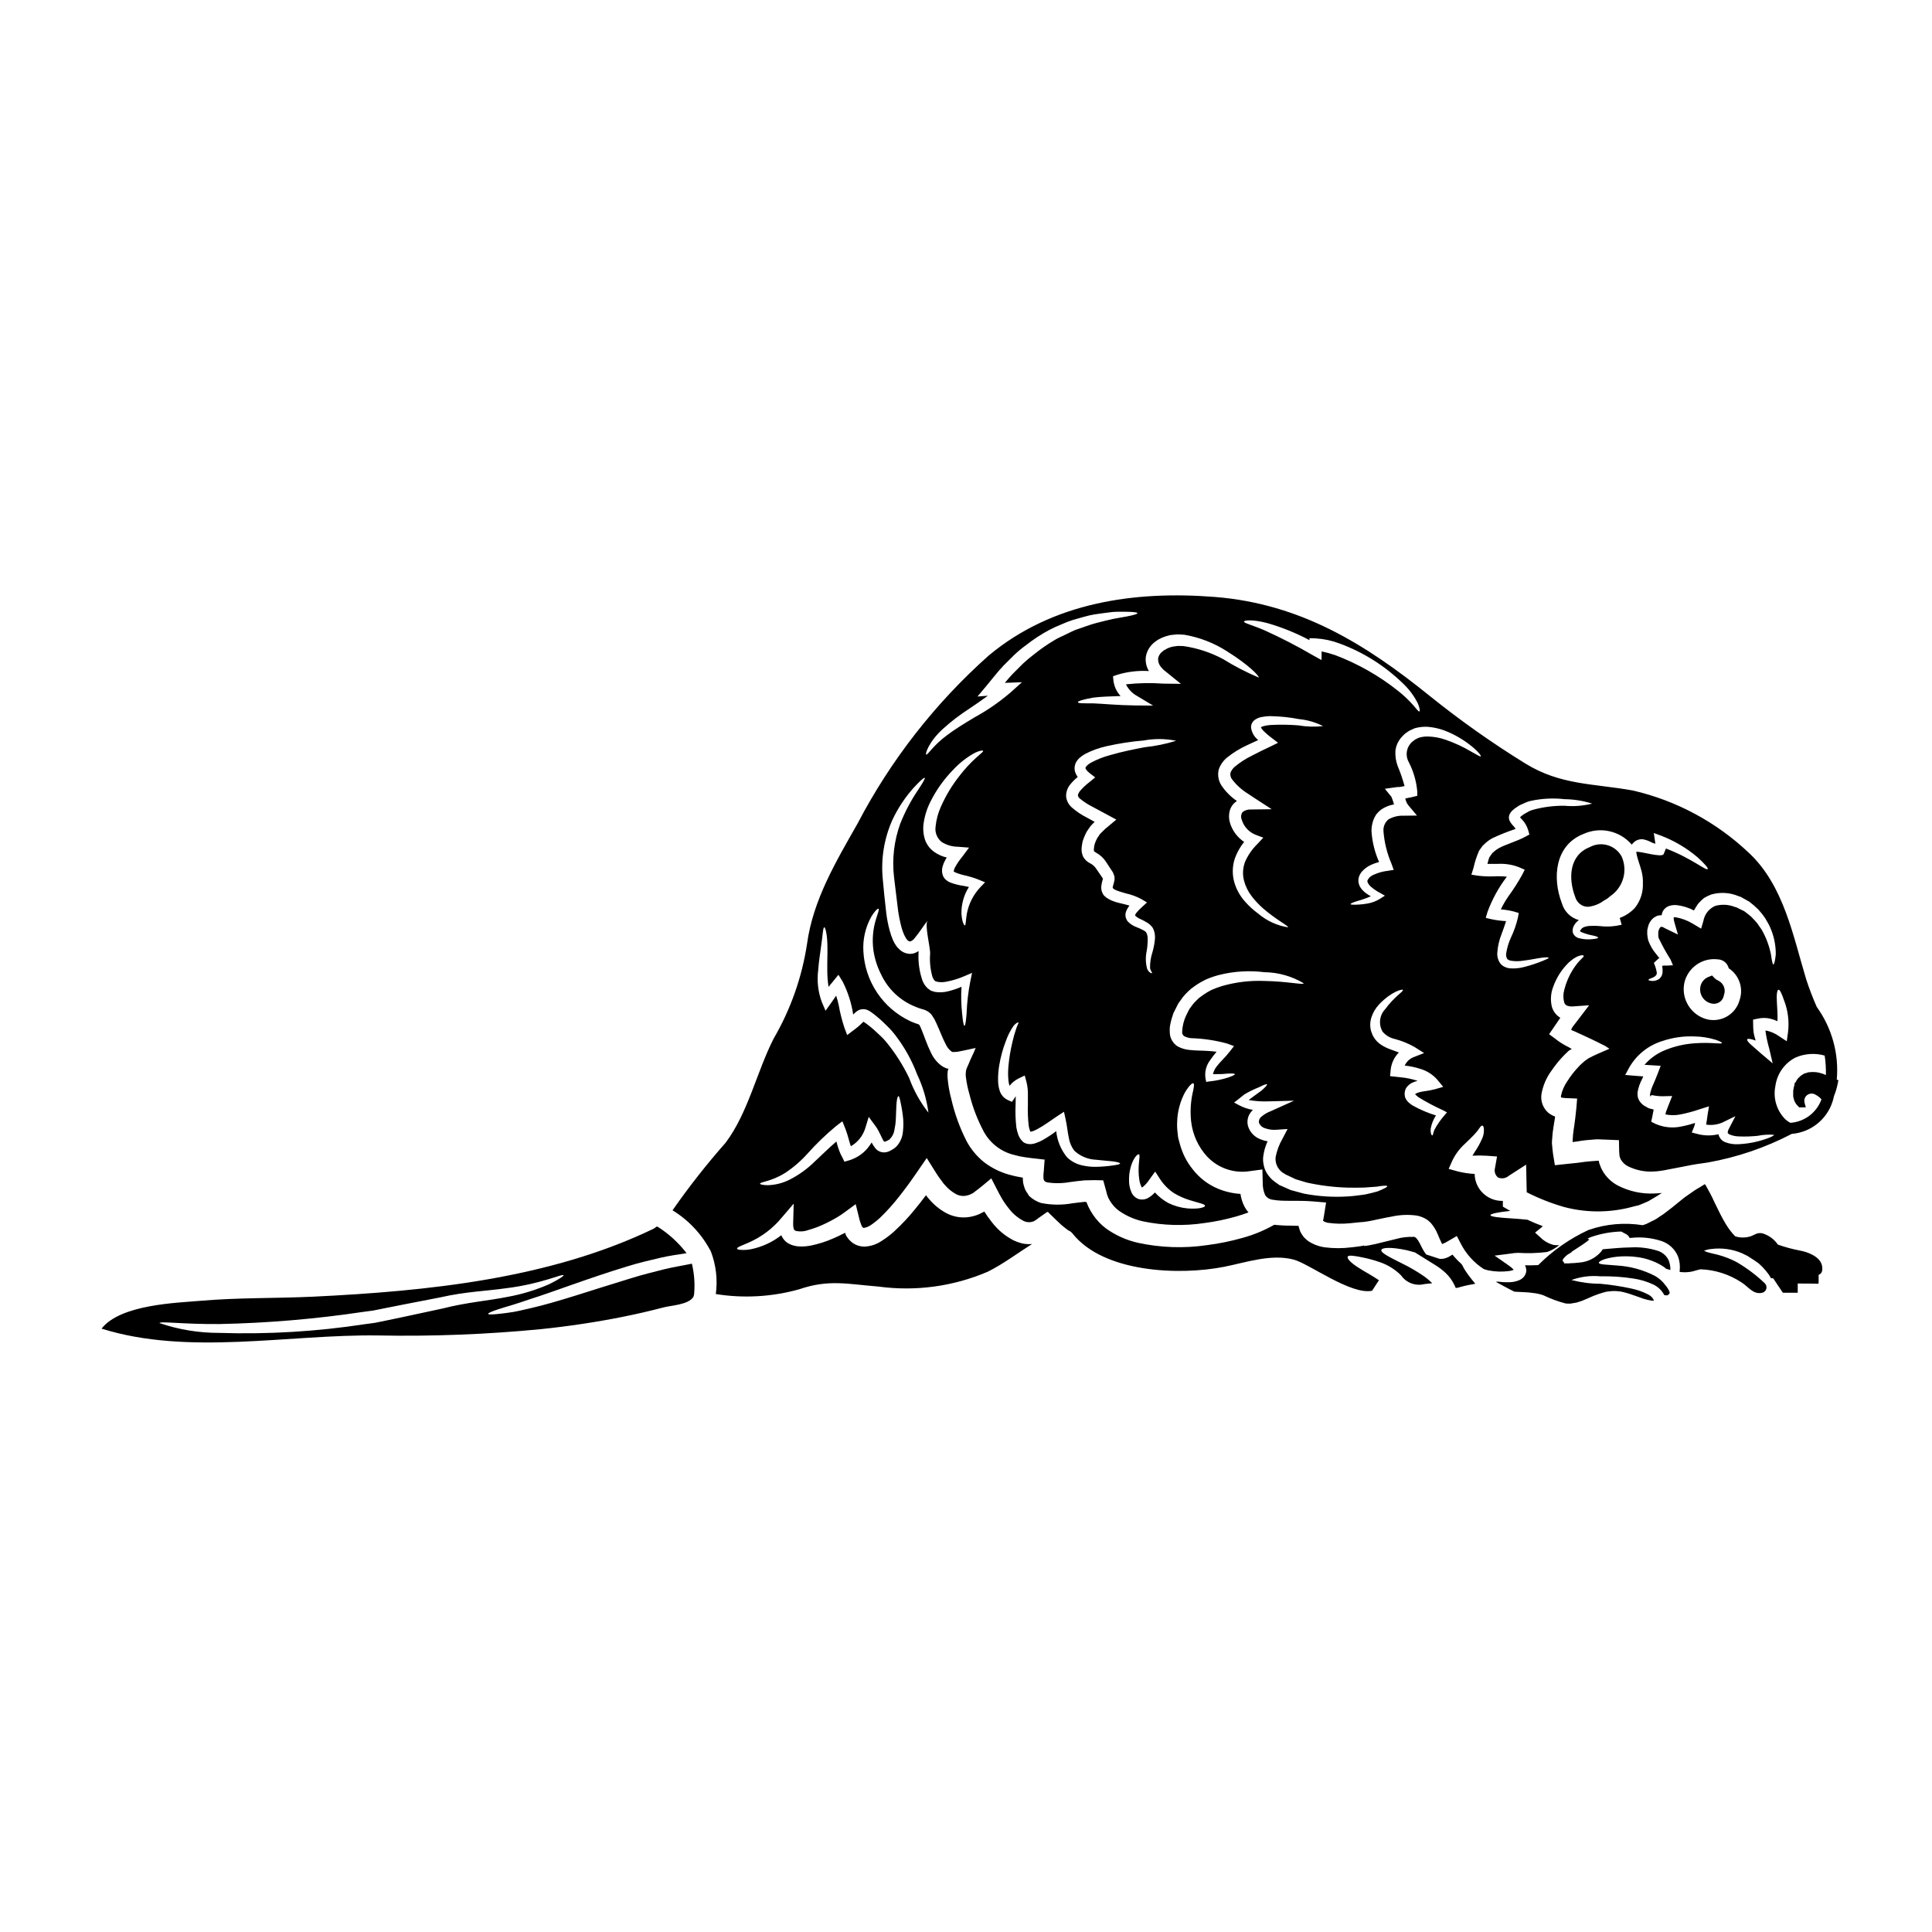 <?xml version="1.0" encoding="UTF-8"?>
<!-- Uploaded to: ICON Repo, www.svgrepo.com, Generator: ICON Repo Mixer Tools -->
<svg fill="#000000" width="800px" height="800px" version="1.1" viewBox="144 144 512 512" xmlns="http://www.w3.org/2000/svg">
 <g>
  <path d="m436.31 377c0 0.039 0.137 0.191 0.059 0.059l-0.078-0.176c-0.004 0.039 0.004 0.082 0.02 0.117z"/>
  <path d="m319.9 480.4c-2.754 0.719-5.625 1.387-8.566 2.316-10.234 3.098-19.531 6.328-26.52 7.922-1.75 0.395-3.324 0.789-4.723 1.035-1.398 0.246-2.59 0.367-3.582 0.484-1.969 0.23-3.094 0.25-3.148 0.039-0.055-0.211 0.973-0.68 2.863-1.281 0.953-0.316 2.121-0.664 3.465-1.055s2.848-0.934 4.5-1.477c6.691-2.106 15.773-5.668 26.188-8.82 2.981-0.938 5.961-1.598 8.801-2.277 2.316-0.527 4.598-0.84 6.777-1.18h-0.008c-2.121-2.773-4.719-5.148-7.672-7.012-0.102 0.004-0.207 0-0.309-0.02-0.242 0.219-0.504 0.41-0.789 0.566-27.629 13.277-59.91 16.531-90.188 17.992-9.93 0.465-19.879 0.23-29.793 1.09-6.465 0.562-21.254 0.953-26.285 7.375 22.996 7.227 49.516 1.5 73.152 1.812h0.004c14.453 0.281 28.906-0.277 43.297-1.672 7.281-0.758 14.527-1.832 21.691-3.269 3.602-0.719 7.164-1.539 10.711-2.473 2.141-0.566 6.637-0.699 7.981-2.785v-0.004c0.152-0.348 0.23-0.727 0.23-1.109 0.199-2.586-0.012-5.188-0.621-7.711-2.34 0.5-4.848 0.871-7.457 1.512zm-68.457 12.488c-1.73 0.371-3.504 0.738-5.297 1.109-0.914 0.176-1.852 0.371-2.781 0.566-0.914 0.113-1.852 0.25-2.754 0.371h-0.004c-12.746 1.949-25.645 2.715-38.535 2.297-5.371 0.012-10.711-0.863-15.797-2.598 0.059-0.562 6.176 0.332 15.871 0.254 12.73-0.258 25.43-1.332 38.023-3.211 0.934-0.117 1.852-0.254 2.754-0.371l2.629-0.527c1.789-0.352 3.543-0.719 5.297-1.051 3.465-0.68 6.832-1.344 10.023-1.949 6.367-1.461 12.344-1.672 17.113-2.363 9.68-1.18 15.109-3.973 15.352-3.449 0.098 0.176-1.18 1.07-3.68 2.297l0.004 0.008c-3.613 1.594-7.402 2.754-11.293 3.441-4.926 0.996-10.691 1.422-16.996 3.039-3.156 0.691-6.484 1.391-9.93 2.137z"/>
  <path d="m599.3 403.84c-0.34-0.141-0.648-0.352-0.906-0.613l-0.688-0.711-0.918 0.363v-0.004c-1.168 0.457-2 1.496-2.191 2.731-0.32 2.008 0.992 3.914 2.981 4.332 0.215 0.051 0.438 0.078 0.656 0.078 1.324-0.008 2.441-0.988 2.621-2.301 0.59-1.5-0.094-3.195-1.555-3.875z"/>
  <path d="m526.09 473.68c-0.039 0-0.074-0.02-0.094 0h0.094z"/>
  <path d="m519.11 434 0.039 0.133 0.039 0.039v0.004c-0.004-0.047-0.004-0.094 0-0.137-0.02 0-0.039-0.055-0.059-0.074z"/>
  <path d="m631.2 430.25-0.438-0.117c0.609-6.856-1.273-13.703-5.301-19.285-1.062-2.406-2-4.859-2.812-7.359-3.508-11.602-5.938-24.844-15.188-33.488l-0.004 0.004c-8.586-8.141-19.191-13.844-30.719-16.512-10.516-1.891-19.219-1.383-28.582-7.203h-0.004c-8.715-5.379-17.09-11.297-25.074-17.715-17.23-13.938-34.426-24.551-57.07-26.371-21.301-1.695-43.008 1.402-59.91 15.457h-0.004c-14.215 12.629-26.02 27.738-34.832 44.594-5.707 10.066-11.781 20.172-13.383 31.855v-0.004c-1.34 8.863-4.344 17.391-8.855 25.137-4.461 8.762-6.777 19.68-12.719 27.586-5.027 5.699-9.727 11.68-14.074 17.914 4.32 2.648 7.832 6.422 10.164 10.922 1.371 3.59 1.82 7.465 1.305 11.273 7.371 1.184 14.91 0.75 22.098-1.266 7.871-2.688 12.812-1.363 20.992-0.719 9.84 1.336 19.859-0.023 28.988-3.938 4.168-2.086 7.871-4.91 11.762-7.359-0.09 0.023-0.184 0.035-0.273 0.039-0.824 0.055-1.652-0.012-2.457-0.195-0.734-0.184-1.453-0.438-2.141-0.762-2.312-1.176-4.324-2.867-5.879-4.941-0.352-0.469-0.719-0.938-1.051-1.402l-0.484-0.719-0.355-0.566c0-0.039 0-0.039-0.133 0.02l-0.395 0.195-0.789 0.395h0.004c-0.539 0.246-1.098 0.441-1.676 0.582-2.356 0.633-4.863 0.363-7.027-0.762-1.797-0.953-3.391-2.25-4.691-3.812l-0.449-0.527c-0.137-0.156-0.078-0.098-0.117-0.156-0.047-0.051-0.086-0.109-0.117-0.176l-0.059-0.117c-0.02 0-0.059 0.039-0.078 0.078-0.02 0.039-0.039 0-0.176 0.172-0.875 1.18-1.75 2.297-2.644 3.371-1.719 2.144-3.602 4.148-5.629 6-1.02 0.93-2.121 1.762-3.293 2.492-1.363 0.926-2.965 1.445-4.613 1.5-1.043-0.012-2.066-0.324-2.938-0.898-0.402-0.293-0.773-0.625-1.109-0.992-0.25-0.312-0.547-0.719-0.719-0.992l-0.137-0.293c0-0.078 0-0.117-0.039-0.176s-0.039-0.191-0.059-0.312l-0.523 0.23c-0.43 0.215-0.84 0.395-1.246 0.625-0.484 0.211-0.973 0.426-1.441 0.641l-0.008 0.004c-1.848 0.816-3.781 1.438-5.762 1.852-0.992 0.207-2.004 0.301-3.019 0.27-1.188-0.008-2.352-0.344-3.363-0.969-0.715-0.504-1.27-1.199-1.598-2.008-2.348 1.832-5.086 3.102-8.004 3.699-0.914 0.184-1.852 0.246-2.781 0.176-0.625-0.039-0.898-0.156-0.938-0.316-0.039-0.156 0.23-0.371 0.758-0.621s1.344-0.562 2.414-1.031c3.371-1.492 6.344-3.75 8.684-6.598l3.148-3.68-0.137 5.117v-0.004c-0.035 0.492 0.004 0.984 0.117 1.461 0.07 0.266 0.246 0.492 0.488 0.621 1.098 0.27 2.246 0.207 3.312-0.172 1.664-0.461 3.277-1.078 4.824-1.848 0.395-0.211 0.84-0.43 1.266-0.641l0.641-0.352 0.859-0.488c1.594-0.895 3.371-2.363 5.062-3.562 0.25 0.973 0.488 1.969 0.738 2.981 0.137 0.523 0.25 1.109 0.395 1.574l0.465 1.246c0.215 0.332 0.297 0.43 0.371 0.449 0.074 0.02 0.156 0.074 0.277 0.039h-0.004c0.684-0.133 1.328-0.414 1.891-0.82 0.883-0.609 1.715-1.285 2.492-2.027 1.781-1.73 3.438-3.582 4.957-5.543 0.82-1.031 1.637-2.121 2.453-3.231 1.461-2.004 3.176-4.555 4.789-6.891 0.84 1.348 1.695 2.707 2.551 4.07v-0.004c0.398 0.648 0.836 1.273 1.309 1.871 0.191 0.273 0.465 0.66 0.602 0.82l0.352 0.395v-0.004c0.832 0.988 1.844 1.812 2.981 2.434 0.934 0.492 2.023 0.605 3.035 0.309 0.285-0.062 0.559-0.16 0.816-0.289l0.43-0.211v-0.004c0.09-0.039 0.176-0.082 0.254-0.137l0.504-0.395c1.402-1.031 2.82-2.238 4.281-3.465 0.938 1.789 1.852 3.715 2.887 5.488l0.465 0.738 0.395 0.566c0.25 0.395 0.547 0.738 0.84 1.109l-0.004 0.004c1.023 1.371 2.332 2.5 3.836 3.309 0.547 0.305 1.168 0.441 1.789 0.395 0.27-0.004 0.539-0.059 0.789-0.156 0.156 0 0.293-0.133 0.43-0.191l0.117-0.059v-0.004c0.137-0.066 0.27-0.148 0.395-0.234 0.23-0.172 0.465-0.395 0.699-0.543l1.363-0.953c0.449-0.254 0.953-0.938 1.262-0.297 0.738 0.699 1.465 1.406 2.18 2.106l1.109 1.051 0.664 0.543 1.148 0.898h0.004c0.469 0.176 0.875 0.48 1.18 0.875 8.18 10.301 28.113 11.16 40.109 8.801 5.859-1.148 12.402-3.484 18.441-1.926 4.109 1.07 15.203 9.445 20.812 8.266l1.051-1.617 0.621-0.953c0.059-0.059 0.117-0.137 0.176-0.195-1.93-1.324-3.914-2.336-5.356-3.289-2.215-1.383-3.172-2.492-2.957-2.977s1.75-0.254 4.086 0.23c1.492 0.309 2.961 0.711 4.402 1.211 2.125 0.719 4.055 1.918 5.648 3.5 1.375 1.992 3.844 2.918 6.191 2.32 0.699-0.059 1.383-0.137 2.062-0.215v-0.004c-0.711-0.73-1.492-1.391-2.336-1.965-1.816-1.246-3.723-2.352-5.707-3.312-3.426-1.711-5.606-2.82-5.434-3.523 0.172-0.699 2.648-0.82 6.691 0.035 0.691 0.16 1.473 0.395 2.258 0.617l5.414 3.375h0.008c0.957 0.598 1.855 1.285 2.684 2.055 0.984 0.938 1.785 2.051 2.359 3.281l0.324 0.707 0.789-0.152-0.004 0.004c0.121-0.027 0.238-0.062 0.352-0.113l0.305-0.078c0.605-0.164 1.215-0.328 2.098-0.492l1.625-0.301-1.043-1.281c-0.629-0.781-1.211-1.594-1.754-2.441-0.234-0.387-0.453-0.789-0.648-1.203l-0.238-0.332c-0.656-0.562-1.27-1.18-1.828-1.844l-0.527-0.625-1.051 0.621c-0.422 0.203-0.867 0.359-1.324 0.461-0.336 0.035-0.688 0.051-0.918 0.059-0.121-0.023-0.238-0.055-0.352-0.094l-3.34-1.09c-0.219-0.293-0.395-0.57-0.562-0.816-0.523-0.859-0.875-1.637-1.203-2.277h-0.004c-0.254-0.488-0.566-0.941-0.938-1.348l-0.41-0.191-0.152-0.078c-0.039 0.059-0.234 0.059-0.234 0.059-1.48-0.051-2.957 0.129-4.383 0.527l-5.566 1.363c-0.527 0.117-1.035 0.23-1.617 0.332-0.273 0.039-0.547 0.098-0.879 0.137l-0.484 0.035-0.117-0.172-0.098 0.117c-0.973 0.152-2.062 0.332-3.148 0.426v-0.004c-2.352 0.301-4.731 0.301-7.082 0-1.566-0.223-3.062-0.789-4.383-1.656-0.41-0.312-0.793-0.656-1.148-1.031-0.352-0.453-0.664-0.938-0.934-1.441-0.191-0.516-0.352-1.043-0.488-1.574-0.66 0-1.324 0-2.023-0.039-1.469 0.004-2.938-0.074-4.398-0.234-2.637 1.5-5.449 2.664-8.371 3.465-3.09 0.879-6.238 1.523-9.426 1.93-6.102 0.898-12.312 0.688-18.34-0.621-3.066-0.695-5.961-2-8.512-3.84-1.305-1-2.441-2.203-3.367-3.562-0.465-0.691-0.879-1.414-1.246-2.16l-0.469-1.129c-0.039-0.098-0.211-0.23-0.172-0.117h-0.234s0.254-0.055 0.02-0.055c-1.18 0.094-2.102 0.25-3.348 0.395l-0.004-0.004c-2.762 0.508-5.598 0.48-8.352-0.078-1.176-0.379-2.25-1.02-3.148-1.867l-0.434-0.711c-0.316-0.398-0.566-0.844-0.738-1.324-0.152-0.449-0.293-0.895-0.395-1.363-0.059-0.398-0.09-0.805-0.094-1.207-0.004-0.059-0.004-0.117 0-0.176 0.035-0.098-0.098-0.059-0.176-0.098-0.582-0.098-1.18-0.211-1.77-0.332-0.59-0.117-1.18-0.312-1.75-0.449l-0.004 0.004c-2.383-0.672-4.617-1.789-6.582-3.293-1.852-1.488-3.394-3.328-4.539-5.41-1.848-3.574-3.234-7.371-4.129-11.293-0.504-1.848-0.836-3.738-0.992-5.648-0.043-0.523-0.035-1.051 0.02-1.574l0.039-0.371 0.039-0.098c0-0.137 0.211-0.395 0.117-0.395h0.004c-0.109 0.02-0.223 0.02-0.332 0-0.039 0-0.059-0.02-0.098-0.039-0.039-0.02 0 0-0.273-0.117-0.422-0.16-0.816-0.375-1.18-0.641-1.188-0.906-2.133-2.09-2.754-3.445-1.129-2.297-1.691-4.207-2.453-6.019l-0.273-0.641-0.137-0.312-0.059-0.117c-0.047-0.152-0.152-0.285-0.293-0.367l-0.078-0.039-0.25-0.094-0.582-0.195c-0.488-0.211-1.035-0.371-1.461-0.602v-0.004c-3.519-1.676-6.519-4.269-8.684-7.508-2.168-3.238-3.418-7.004-3.625-10.895-0.199-3.191 0.52-6.371 2.066-9.172 1.031-1.711 1.77-2.277 1.945-2.16 0.234 0.156-0.113 0.973-0.66 2.727l-0.004 0.004c-0.84 2.699-1.07 5.551-0.68 8.352 0.328 2.184 1.004 4.301 2.004 6.269 1.84 3.973 5.148 7.074 9.23 8.66 0.395 0.191 0.758 0.273 1.148 0.43l0.789 0.23 0.43 0.137 0.543 0.25v0.004c0.727 0.383 1.32 0.98 1.695 1.711l0.332 0.508 0.172 0.371 0.352 0.738c0.879 1.891 1.637 3.992 2.512 5.625h-0.004c0.328 0.695 0.816 1.305 1.422 1.773 0.109 0.074 0.227 0.125 0.355 0.156-0.039 0.059 0.352 0 0.66 0 0.312 0 0.602-0.039 0.992-0.113l2.277-0.469 2.16-0.469h0.004c-0.266 0.719-0.57 1.418-0.918 2.102-0.352 0.719-0.699 1.574-1.051 2.418v-0.004c-0.199 0.406-0.375 0.82-0.523 1.246-0.051 0.211-0.086 0.426-0.098 0.645l-0.02 0.25v0.004c-0.023 0.32-0.02 0.648 0.02 0.969 0.191 1.59 0.516 3.16 0.969 4.695 0.855 3.449 2.141 6.777 3.82 9.91 1.711 3.098 4.652 5.324 8.102 6.133l1.422 0.352 1.5 0.254c1.051 0.172 2.141 0.273 3.211 0.395l1.633 0.191h0.215c0.039 0.039 0 0.137 0 0.191l-0.039 0.395-0.059 0.789-0.117 1.637c-0.078 0.539-0.109 1.086-0.098 1.633 0 0.176 0 0.371 0.039 0.508 0.051 0.098 0.082 0.203 0.098 0.309 0.176 0.293 0.195 0.352 0.789 0.582l-0.004 0.004c2.023 0.316 4.09 0.293 6.106-0.074 1.18-0.156 2.492-0.332 3.836-0.449 1.148 0 2.312-0.098 3.582-0.039l0.914 0.02h0.469v0.004c0.059 0.137 0.105 0.281 0.137 0.426l0.484 1.77c0.078 0.312 0.176 0.582 0.254 0.918 0.039 0.152 0.059 0.312 0.113 0.484l0.117 0.352 0.25 0.68 0.008 0.004c0.211 0.438 0.461 0.863 0.738 1.266 0.57 0.844 1.285 1.578 2.106 2.18 1.922 1.348 4.094 2.301 6.383 2.805 5.332 1.102 10.816 1.254 16.203 0.445 2.887-0.371 5.746-0.961 8.543-1.77 1.07-0.312 2.144-0.66 3.176-1.051h0.004c-0.41-0.465-0.762-0.973-1.051-1.52-0.547-1.062-0.906-2.207-1.078-3.387-2.066-0.129-4.102-0.602-6.012-1.402-2.644-1.117-4.949-2.902-6.691-5.18-0.797-1-1.488-2.074-2.062-3.211-0.516-1.051-0.93-2.148-1.25-3.273-0.152-0.547-0.293-1.07-0.43-1.598s-0.133-1.031-0.211-1.535c-0.125-0.961-0.164-1.934-0.117-2.898 0.078-2.82 0.832-5.578 2.199-8.043 1.051-1.637 1.812-2.316 2.106-2.164 0.297 0.152 0.133 1.18-0.277 2.887l0.004-0.004c-0.477 2.363-0.59 4.789-0.332 7.184 0.387 3.488 1.875 6.762 4.246 9.344 2.906 3.086 7.148 4.531 11.332 3.859l3.309-0.449 0.094 3.543h0.004c-0.035 1.125 0.184 2.242 0.641 3.269 0.477 0.719 1.266 1.176 2.125 1.23 2.609 0.508 6.422 0.078 10.551 0.43l3.465 0.293-0.652 4.086c-0.02 0.152-0.055 0.301-0.098 0.449l-0.055 0.211c0 0.059 0.02 0.078 0.02 0.117 0.457 0.312 0.984 0.5 1.535 0.543 1.793 0.242 3.609 0.273 5.41 0.102 0.977-0.078 1.91-0.176 2.922-0.293l0.789-0.059c0.156 0 0.395-0.059 0.586-0.078 0.395-0.039 0.875-0.137 1.305-0.211 1.832-0.352 3.719-0.82 5.688-1.148l-0.004-0.004c2.125-0.461 4.309-0.555 6.465-0.27 0.742 0.121 1.465 0.359 2.141 0.699l0.293 0.152 0.137 0.098 0.332 0.191 0.117 0.098c0.293 0.23 0.562 0.488 0.836 0.738l-0.004 0.004c0.738 0.855 1.336 1.82 1.773 2.863 0.371 0.859 0.645 1.574 0.918 2.102h-0.004c0.086 0.211 0.191 0.414 0.312 0.605 0.066 0 0.133-0.023 0.191-0.059 0.496-0.207 0.973-0.453 1.426-0.738l2.273-1.324 1.035 2.004c1.398 2.746 3.5 5.074 6.086 6.746 0.418 0.16 0.848 0.281 1.285 0.371 1.781 0.348 3.613 0.406 5.414 0.172 0.43-0.043 0.852-0.156 1.246-0.332-0.09-0.113-0.188-0.227-0.293-0.328-0.395-0.363-0.82-0.695-1.266-0.992l-3.504-2.438 4.109-0.523c0.699-0.129 1.41-0.199 2.121-0.215 2.543 0.164 5.098 0.09 7.633-0.215 0.457-0.141 0.898-0.324 1.32-0.547 0.254-0.133 0.508-0.293 0.758-0.426l0.586-0.395 0.004 0.004c0.215-0.145 0.422-0.301 0.621-0.469-0.621 0.07-1.246 0.023-1.852-0.137-1.223-0.375-2.336-1.051-3.231-1.969l-1.344-1.207 1.461-1.18c0.211-0.172 0.426-0.352 0.602-0.523-1.402-0.508-2.754-1.09-4.09-1.711-1.441-0.156-2.82-0.254-4.031-0.336-3.543-0.211-5.762-0.465-5.762-0.875 0-0.352 1.93-0.789 5.258-1.129-0.098-0.059-0.234-0.117-0.352-0.195l-1.617-0.934v-1.52l0.004-0.004c-3.535 0.105-6.637-2.352-7.34-5.82-0.086-0.434-0.133-0.875-0.137-1.32-1.48-0.074-2.945-0.293-4.383-0.645l-2.508-0.691 0.938-2.121c0.812-1.711 1.949-3.246 3.352-4.516 1.09-1.035 1.887-1.816 2.551-2.516h-0.004c0.496-0.523 0.945-1.09 1.344-1.691 0.312-0.469 0.582-0.68 0.789-0.621 0.203 0.059 0.332 0.371 0.371 0.934l-0.004-0.004c0.055 0.895-0.117 1.785-0.508 2.59-0.527 1.203-1.164 2.348-1.906 3.43-0.211 0.332-0.426 0.66-0.621 1.012h-0.004c1.293-0.07 2.586-0.066 3.875 0.02l2.648 0.191-0.543 3.059c-0.254 0.926 0.066 1.914 0.816 2.512 0.965 0.406 2.078 0.227 2.863-0.469l4.574-2.941 0.117 5.57c0.02 0.566 0.02 1.18 0.039 1.75v0.004c3.16 1.605 6.469 2.91 9.871 3.894 5.547 1.473 11.371 1.559 16.957 0.254 0.641-0.156 1.266-0.312 1.91-0.488l0.469-0.113 0.23-0.059h0.117l0.059-0.02 0.816-0.332c0.605-0.273 1.285-0.508 1.832-0.789 0.469-0.273 0.938-0.547 1.383-0.82 0.723-0.395 1.445-0.895 2.164-1.344-0.684 0.059-1.367 0.117-2.027 0.137v0.004c-3.379 0.148-6.738-0.598-9.734-2.164-1.66-0.902-3.039-2.25-3.973-3.891-0.246-0.422-0.449-0.863-0.605-1.324-0.074-0.215-0.191-0.449-0.25-0.66h-0.004c-0.039-0.176-0.074-0.352-0.098-0.527v-0.098c-0.051 0-0.102-0.008-0.152-0.023h-0.078c-0.039 0 0.039 0-0.312 0.02-1.012 0.098-1.969 0.117-3.019 0.254-0.527 0.074-1.031 0.133-1.574 0.211l-0.758 0.098-1.5 0.152c-0.992 0.117-1.969 0.215-2.938 0.312l-0.719 0.078-0.355 0.039c-0.113 0-0.293 0.078-0.273-0.098l-0.23-1.441v0.008c-0.18-0.934-0.309-1.875-0.395-2.824-0.039-0.488-0.098-0.934-0.137-1.422 0-0.23 0.02-0.449 0.02-0.68l0.039-0.43c0.055-1.07 0.172-2.133 0.352-3.191 0.137-0.84 0.273-1.656 0.395-2.473 0-0.195 0.059-0.297 0.039-0.336-0.02-0.039-0.039 0-0.156-0.035l-0.152-0.059-0.078-0.039-0.332-0.156h-0.004c-0.426-0.207-0.824-0.469-1.18-0.785-1.344-1.238-1.988-3.059-1.711-4.867 0.391-2.242 1.297-4.359 2.648-6.191 1.066-1.57 2.277-3.039 3.621-4.379 0.293-0.297 0.738-0.68 0.914-0.879l0.215-0.137c0.137-0.094 0.277-0.18 0.426-0.254 0.059-0.039 0.254-0.078 0.195-0.117l-0.176-0.094c-0.113-0.09-0.238-0.172-0.371-0.234l-0.211-0.113-0.758-0.395h-0.004c-1.004-0.535-1.953-1.16-2.84-1.871-0.449-0.332-0.898-0.641-1.328-0.973-0.094-0.078-0.25-0.156-0.293-0.234l0.215-0.352 0.465-0.66c0.605-0.898 1.18-1.75 1.773-2.59 0.191-0.312 0.371-0.543 0.504-0.738l0.008-0.004c-1.109-0.664-1.918-1.73-2.262-2.981-0.406-1.742-0.277-3.566 0.371-5.234 0.777-2.195 2.004-4.207 3.602-5.902 2.477-2.629 4.461-2.648 4.481-2.297 0.117 0.395-1.18 0.953-2.844 3.602v-0.004c-1.055 1.676-1.84 3.512-2.316 5.434-0.305 1.094-0.305 2.254 0 3.348 0.125 0.363 0.391 0.66 0.738 0.82 0.539 0.184 1.109 0.25 1.676 0.191l4.184-0.293-2.648 3.469c-0.332 0.43-0.66 0.875-1.012 1.324-0.352 0.449-0.789 0.992-0.789 1.07-0.094 0.293-0.582 0.641-0.039 0.789h0.004c0.156 0.09 0.328 0.16 0.508 0.211 0.918 0.426 1.852 0.855 2.801 1.285 1.129 0.523 2.277 1.051 3.469 1.652 0.582 0.297 1.18 0.586 1.789 0.898 0.207 0.098 0.402 0.215 0.582 0.352 0.098 0.078 0.488 0.312 0.719 0.469-1.969 0.875-4.164 1.75-5.606 2.57h0.004c-0.645 0.41-1.246 0.887-1.793 1.422-0.301 0.27-0.586 0.555-0.855 0.852-1.086 1.152-2.059 2.402-2.902 3.742-0.836 1.191-1.418 2.543-1.711 3.969 0 0.332 0.039 0.273 0.113 0.395h0.078c0.102 0.023 0.207 0.035 0.312 0.039l0.625 0.078c0.992 0.059 2.16 0.098 3.172 0.133-0.098 1.637-0.293 3.488-0.488 5.117-0.113 1.035-0.172 1.266-0.23 1.789l-0.215 1.406c-0.113 0.934-0.23 1.832-0.25 2.684v0.395l-0.004 0.004c0.004 0.039 0.008 0.078 0.02 0.117 0 0.078 0.098 0 0.137 0l0.836-0.117c0.527-0.078 1.07-0.152 1.637-0.25 1.09-0.156 2.316-0.215 3.504-0.332 0.449-0.023 0.898-0.016 1.344 0.02l1.574 0.059c1.07 0.035 2.141 0.074 3.215 0.133 0.055 1.285 0 2.754 0.133 4.012 0.078 0.352 0.078 0.352 0.098 0.469 0.02 0.117 0.078 0.172 0.098 0.25 0.094 0.156 0.094 0.371 0.23 0.508h0.008c0.441 0.727 1.082 1.316 1.848 1.691 2.086 1.031 4.398 1.508 6.719 1.383 0.625-0.027 1.25-0.082 1.867-0.172 0.684-0.078 1.129-0.195 1.969-0.352 1.52-0.293 3.039-0.586 4.594-0.879 1.969-0.43 3.996-0.719 6.019-0.992h-0.004c7.754-1.383 15.25-3.941 22.23-7.582 5.008-0.402 9.277-3.789 10.805-8.574 0.16-0.457 0.266-0.992 0.395-1.496 0.43-1.055 0.758-2.152 0.973-3.273zm-247.91 13.605c-0.109 1.504-0.734 2.93-1.773 4.023-0.32 0.312-0.68 0.578-1.07 0.789-0.348 0.227-0.719 0.41-1.109 0.547-1.238 0.461-2.633 0.059-3.426-0.996-0.352-0.449-0.656-0.934-0.918-1.441-0.363 0.582-0.766 1.133-1.203 1.656-1.258 1.441-2.894 2.5-4.723 3.059l-1.285 0.371-0.523-1.074-0.488-0.953h-0.004c-0.465-1.074-0.836-2.188-1.109-3.328-2.023 1.711-3.856 3.582-5.668 5.238-2.031 2.023-4.379 3.707-6.945 4.981-1.742 0.844-3.641 1.305-5.57 1.363-1.348-0.02-2.047-0.211-2.047-0.395-0.035-0.508 2.883-0.508 6.621-2.848v0.004c2.199-1.449 4.203-3.176 5.957-5.141 2.336-2.613 4.859-5.047 7.555-7.281l1.676-1.281 0.789 1.969c0.684 1.715 0.977 3.348 1.461 4.656v-0.004c1.828-1.051 3.191-2.754 3.816-4.769l0.918-3.019 1.832 2.492c1.07 1.48 1.613 3.191 2.141 3.918l-0.004-0.004c0.051 0.043 0.09 0.094 0.117 0.156-0.02 0 0.059 0.039 0.215 0 0.25-0.07 0.492-0.168 0.719-0.293 0.152-0.137 0.395-0.176 0.523-0.332v0.004c0.68-0.668 1.121-1.535 1.27-2.473 0.203-0.957 0.328-1.926 0.371-2.902 0.098-1.852 0.098-3.371 0.211-4.441 0.113-1.07 0.312-1.617 0.488-1.617s0.332 0.586 0.543 1.574c0.32 1.469 0.555 2.949 0.703 4.441 0.086 1.117 0.066 2.238-0.059 3.352zm-9.348-32.164v-0.004c0.355 0.172 0.695 0.371 1.012 0.602 0.566 0.395 1.035 0.789 1.5 1.18l0.68 0.562v0.004c0.254 0.207 0.492 0.426 0.723 0.66 0.395 0.395 0.82 0.789 1.207 1.18 0.84 0.797 1.609 1.664 2.301 2.59 2.387 3.125 4.301 6.582 5.684 10.262 1.523 3.203 2.535 6.629 2.996 10.145-2.18-2.781-3.906-5.891-5.117-9.211-1.586-3.305-3.555-6.414-5.859-9.266-0.648-0.809-1.367-1.566-2.141-2.258-0.395-0.395-0.84-0.758-1.246-1.148-0.191-0.156-0.504-0.469-0.562-0.508l-0.68-0.543c-0.43-0.352-0.898-0.699-1.309-0.973-0.098-0.078-0.203-0.145-0.312-0.199-0.172 0.176-0.445 0.395-0.66 0.641-0.5 0.477-1.023 0.918-1.574 1.328l-0.395 0.293-1.68 1.281-0.758-2.047h-0.004c-0.625-1.895-1.113-3.836-1.461-5.801-0.18-0.879-0.414-1.742-0.695-2.594-0.43 0.602-0.84 1.207-1.242 1.789l-1.574 2.199-0.996-2.336v0.004c-0.988-2.68-1.312-5.559-0.953-8.391 0.176-2.418 0.527-4.422 0.738-6.098 0.488-3.25 0.527-5.293 0.879-5.293 0.273 0 0.836 1.871 0.836 5.391 0.039 1.711-0.074 3.797-0.035 6.074h-0.004c0.004 1.449 0.117 2.894 0.332 4.328 0.445-0.547 0.895-1.074 1.344-1.637l1.281-1.574 1.148 1.871c1.371 2.723 2.305 5.644 2.758 8.66l0.43-0.395c0.375-0.383 0.824-0.684 1.32-0.879 0.688-0.223 1.43-0.188 2.09 0.105zm241.39-5.398c0.371-0.035 0.855 1.035 1.5 2.922v-0.004c1.012 2.656 1.359 5.519 1.012 8.34l-0.332 2.394-2.141-1.402h0.004c-0.91-0.633-1.93-1.094-3-1.363-0.176-0.039-0.352-0.059-0.527-0.059 0.227 1.633 0.57 3.246 1.031 4.828l0.898 3.852-2.902-2.453c-1.18-0.996-2.16-1.91-2.902-2.551-0.738-0.641-1.051-1.148-0.934-1.367 0.117-0.215 0.719-0.152 1.652 0.137 0.176 0.059 0.371 0.117 0.582 0.195l0.004 0.008c-0.023-0.035-0.035-0.078-0.039-0.117-0.207-0.648-0.375-1.305-0.504-1.969-0.098-0.777-0.141-1.559-0.133-2.34l-0.02-1.129 1.285-0.277 0.004 0.004c1.059-0.234 2.152-0.234 3.211 0 0.68 0.156 1.34 0.387 1.969 0.684 0.094-1.871-0.117-3.66-0.156-5.082-0.129-1.984 0.051-3.231 0.438-3.25zm-10.59-24.797 0.395 0.137 0.059 0.02h0.02l0.191 0.078 0.078 0.059 0.152 0.074 0.664 0.371c0.426 0.234 0.855 0.488 1.281 0.719l0.004 0.004c0.852 0.645 1.66 1.348 2.414 2.106 0.637 0.695 1.227 1.434 1.758 2.215 0.426 0.789 0.914 1.5 1.242 2.238 1.074 2.32 1.617 4.848 1.598 7.402-0.176 1.789-0.449 2.727-0.641 2.688-0.191-0.039-0.395-0.977-0.625-2.59-0.441-2.262-1.238-4.438-2.363-6.449-0.352-0.621-0.84-1.18-1.246-1.848v0.004c-0.508-0.613-1.047-1.199-1.617-1.758-0.586-0.562-1.227-0.953-1.852-1.48l-1.309-0.641-0.66-0.332-0.137-0.059-0.035-0.02-0.336-0.074h0.004c-1.66-0.664-3.492-0.766-5.215-0.293-1.648 0.711-2.832 2.203-3.148 3.969l-0.602 2.066-1.871-1.109-0.488-0.293v0.004c-1.32-0.781-2.769-1.32-4.281-1.598-0.215-0.031-0.43-0.031-0.641 0-0.004 0.398 0.047 0.797 0.156 1.18l0.973 3.371-3.348-1.617-0.004-0.004c-0.207-0.098-0.406-0.207-0.602-0.328-0.137 0-0.352-0.156-0.395-0.078-0.176-0.059-0.254 0.059-0.488 0.312v-0.004c-0.09 0.16-0.168 0.332-0.23 0.508l-0.098 0.273-0.039 0.488v0.699c-0.004 0.23 0.027 0.461 0.098 0.68 0.945 1.973 2.004 3.891 3.172 5.742l0.621 1.48-1.867 0.098h0.004c-0.105-0.004-0.211-0.016-0.316-0.039l-0.523 0.059c-0.055-0.004-0.105 0.004-0.156 0.023 0.109 0.621 0.145 1.258 0.098 1.887-0.078 0.273-0.156 0.523-0.23 0.789h-0.004c-0.141 0.223-0.297 0.438-0.465 0.641-0.312 0.281-0.688 0.48-1.094 0.582-0.473 0.133-0.973 0.156-1.457 0.059-0.312-0.059-0.488-0.137-0.488-0.211s0.137-0.215 0.395-0.336h-0.004c0.402-0.113 0.789-0.273 1.152-0.484 0.395-0.293 0.738-0.547 0.66-1.18-0.141-0.832-0.383-1.641-0.719-2.414l-0.039-0.098 1.18-1.129c0.117-0.098 0.137-0.059 0.25-0.078l0.059-0.02c-0.262-0.348-0.555-0.719-0.875-1.109h0.004c-0.879-1.027-1.574-2.199-2.047-3.465-0.137-0.383-0.219-0.777-0.254-1.18l-0.078-0.621v-0.629l0.02-0.504c0.039-0.215 0.098-0.469 0.156-0.699v-0.004c0.098-0.477 0.273-0.934 0.523-1.348 0.277-0.484 0.648-0.906 1.094-1.242 0.25-0.156 0.547-0.312 0.82-0.449h-0.004c0.301-0.074 0.605-0.125 0.914-0.156 0.098-0.008 0.195-0.008 0.293 0 0.043-0.316 0.129-0.625 0.254-0.918 0.387-0.801 1.105-1.395 1.969-1.617 0.613-0.164 1.254-0.211 1.883-0.137 1.559 0.203 3.066 0.68 4.461 1.402 0.332-0.617 0.703-1.219 1.109-1.789 0.473-0.539 0.988-1.043 1.539-1.5 0.609-0.367 1.246-0.68 1.91-0.934 2.398-0.691 4.965-0.539 7.266 0.438zm0.312 27.375c-0.949 3.848-4.836 6.199-8.684 5.258-4.293-1.125-6.934-5.438-5.981-9.773 0.98-3.988 4.785-6.617 8.859-6.117 1.383 0.051 2.562 1.016 2.883 2.363 2.727 1.789 3.926 5.176 2.93 8.281zm-125.39-99.797c3.938 1.117 7.75 2.652 11.367 4.57v-0.523l1.676 0.059v0.004c2.125 0.129 4.219 0.574 6.211 1.32 6.391 2.336 12.207 6.012 17.055 10.785 1.504 1.445 2.754 3.129 3.699 4.988 0.621 1.344 0.66 2.219 0.488 2.258-0.254 0.094-0.684-0.547-1.574-1.574-1.262-1.441-2.656-2.758-4.168-3.938-5.008-3.973-10.605-7.148-16.586-9.406-1.172-0.398-2.371-0.73-3.582-0.992l-0.039 2.297-2.277-1.266c-4.184-2.441-8.496-4.664-12.91-6.656-3.191-1.367-5.434-1.871-5.352-2.277 0.07-0.363 2.234-0.598 5.992 0.352zm-0.605 28.836v-0.004c0.566 0.555 1.172 1.07 1.809 1.539l1.832 1.402-2.102 1.031c-1.574 0.738-3.191 1.52-4.789 2.363h-0.004c-1.613 0.785-3.129 1.758-4.512 2.898-0.547 0.441-0.965 1.02-1.211 1.676-0.105 0.586 0.039 1.191 0.395 1.672 1.133 1.5 2.531 2.781 4.125 3.777 0.625 0.395 1.246 0.82 1.852 1.227l4.559 2.961-5.41 0.074h-0.004c-0.82-0.059-1.637 0.176-2.297 0.668-0.414 0.57-0.508 1.309-0.254 1.965 0.527 1.805 1.832 3.277 3.562 4.012l2.18 0.82-1.598 1.711c-1.375 1.352-2.481 2.957-3.25 4.723-0.59 1.578-0.688 3.297-0.273 4.93 0.395 1.52 1.094 2.945 2.062 4.184 0.863 1.121 1.828 2.156 2.883 3.098 3.938 3.406 6.93 4.723 6.719 5.117-2.918-0.465-5.652-1.727-7.902-3.641-1.266-0.918-2.422-1.977-3.449-3.148-1.281-1.41-2.238-3.086-2.805-4.906-0.664-2.148-0.637-4.449 0.078-6.582 0.57-1.578 1.398-3.051 2.453-4.359-1.824-1.215-3.164-3.035-3.777-5.141-0.227-0.797-0.285-1.633-0.172-2.453 0.109-0.953 0.523-1.848 1.18-2.551 0.262-0.262 0.551-0.496 0.859-0.699-1.621-1.098-3.016-2.5-4.106-4.125-0.805-1.238-1.066-2.754-0.723-4.188 0.418-1.25 1.184-2.356 2.203-3.191 1.609-1.297 3.379-2.387 5.258-3.254 1.012-0.488 2.023-0.953 3-1.383-0.117-0.117-0.254-0.234-0.371-0.352v0.004c-0.852-0.801-1.391-1.879-1.52-3.039-0.012-0.828 0.41-1.602 1.109-2.043 0.449-0.301 0.953-0.52 1.48-0.645 0.812-0.168 1.641-0.262 2.473-0.273 2.566 0.039 5.129 0.301 7.648 0.789 2.223 0.215 4.383 0.84 6.371 1.852-2.191 0.242-4.406 0.176-6.582-0.199-2.434-0.191-4.883-0.223-7.32-0.094-0.664 0.043-1.324 0.156-1.969 0.332-0.215 0.062-0.418 0.16-0.602 0.289 0.223 0.438 0.531 0.828 0.91 1.141zm-31.387-19.941c0.297-1.621 1.23-3.059 2.59-3.992 0.172-0.145 0.355-0.273 0.547-0.395l0.395-0.211 0.789-0.395h-0.004c0.68-0.273 1.375-0.492 2.086-0.66 0.68-0.098 1.324-0.137 1.969-0.191 0.625 0 1.246 0.055 1.852 0.094 4.019 0.691 7.863 2.188 11.293 4.398 5.762 3.582 8.629 6.621 8.371 6.93v0.004c-3.281-1.391-6.449-3.031-9.477-4.91-3.262-1.742-6.809-2.902-10.473-3.426-0.488-0.02-0.973-0.02-1.48-0.039-0.469 0.059-0.934 0.117-1.402 0.195h0.004c-0.418 0.105-0.828 0.234-1.23 0.395l-0.758 0.426-0.371 0.195v0.02c-0.066 0.039-0.125 0.09-0.172 0.152-0.668 0.434-1.129 1.113-1.289 1.891-0.059 0.824 0.199 1.641 0.723 2.277 0.219 0.266 0.453 0.52 0.699 0.762l0.84 0.68 3.777 3.059-4.691-0.059c-3.289-0.238-6.594-0.172-9.871 0.191 0.648 1.316 1.688 2.398 2.977 3.098l4.223 2.531-4.809-0.039c-4.723-0.059-8.41-0.449-10.961-0.547-2.629 0-4.144 0-4.184-0.293s1.422-0.758 4.012-1.223c1.926-0.254 4.438-0.336 7.32-0.43-1.039-1.117-1.703-2.535-1.891-4.051l-0.117-1.18 1.109-0.395c2.723-0.828 5.57-1.164 8.41-0.992-0.711-1.16-0.996-2.535-0.805-3.883zm-46.5 85.93c-0.566 2.863-0.906 5.766-1.016 8.684-0.152 2.102-0.352 3.269-0.562 3.269-0.211 0-0.43-1.148-0.621-3.25-0.258-2.356-0.312-4.731-0.164-7.098-1.156 0.508-2.356 0.91-3.582 1.207-1.156 0.297-2.363 0.344-3.539 0.137l-0.547-0.176-0.273-0.074-0.137-0.059v-0.004c-0.074-0.031-0.145-0.074-0.215-0.117-0.25-0.164-0.492-0.348-0.719-0.543-0.309-0.301-0.586-0.633-0.82-0.996-0.156-0.293-0.332-0.582-0.469-0.895-0.828-2.34-1.199-4.82-1.09-7.301 0-0.215 0.02-0.43 0.02-0.641-0.367 0.238-0.766 0.434-1.18 0.582-0.699 0.215-1.441 0.215-2.141 0l-0.461-0.172c-0.125-0.035-0.242-0.086-0.352-0.156l-0.137-0.098c-0.207-0.113-0.402-0.242-0.582-0.391-0.254-0.23-0.527-0.488-0.758-0.738l-0.469-0.641v-0.004c-0.273-0.406-0.508-0.84-0.703-1.289-0.355-0.82-0.648-1.664-0.879-2.531-0.434-1.586-0.742-3.207-0.93-4.844-0.371-3.176-0.66-6.078-0.918-8.957-0.484-5.281 0.387-10.594 2.531-15.441 1.473-3.168 3.414-6.098 5.754-8.691 1.672-1.789 2.664-2.684 2.844-2.531 0.176 0.152-0.508 1.328-1.832 3.309v0.004c-1.855 2.758-3.41 5.707-4.637 8.801-1.656 4.555-2.223 9.438-1.652 14.25 0.332 2.801 0.699 5.762 1.07 8.82 0.215 1.488 0.516 2.965 0.898 4.422 0.188 0.691 0.426 1.367 0.719 2.023 0.152 0.312 0.312 0.605 0.465 0.859l0.254 0.352v-0.004c0.051 0.031 0.082 0.082 0.098 0.137 0 0.055 0.316 0.211 0.449 0.312h0.039c0.059 0.02 0.078 0.02 0.098 0.039 0.094 0.035 0.195 0.035 0.289 0 0.457-0.195 0.848-0.512 1.129-0.918 1.207-1.461 2.238-3.094 3.391-4.613-0.879 1.148 0.738 7.086 0.66 8.801-0.16 2.074 0.051 4.156 0.621 6.152l0.25 0.523c0.098 0.176 0.137 0.156 0.156 0.297h0.004c0.172 0.168 0.359 0.316 0.562 0.445v-0.152l0.039 0.059 0.195 0.113h0.004c0.789 0.156 1.602 0.156 2.391 0 1.668-0.305 3.297-0.801 4.852-1.48l2.043-0.875zm2.644-24.797c-1.836 1.941-3.078 4.367-3.582 6.992-0.332 1.852-0.25 3.148-0.543 3.148-0.215 0-0.789-0.992-0.898-3.231-0.023-2.465 0.664-4.879 1.984-6.957-0.43-0.098-0.879-0.172-1.328-0.273l0.004 0.004c-1.281-0.172-2.535-0.492-3.738-0.957-0.434-0.199-0.832-0.465-1.18-0.789-0.434-0.434-0.719-0.992-0.82-1.598-0.094-0.52-0.086-1.055 0.023-1.574 0.102-0.402 0.234-0.797 0.391-1.18 0.223-0.496 0.477-0.98 0.762-1.441-1.168-0.266-2.273-0.754-3.254-1.441-1.16-0.805-2.039-1.957-2.508-3.289-0.398-1.219-0.543-2.5-0.43-3.773 0.242-2.156 0.859-4.254 1.828-6.191 1.555-3.137 3.59-6.008 6.035-8.512 1.594-1.723 3.438-3.191 5.473-4.359 1.48-0.789 2.457-0.879 2.512-0.68 0.055 0.195-0.641 0.719-1.789 1.75h-0.004c-1.625 1.465-3.109 3.074-4.441 4.809-2.008 2.531-3.684 5.309-4.981 8.266-0.738 1.633-1.203 3.375-1.383 5.16-0.258 1.582 0.367 3.18 1.633 4.168 1.277 0.797 2.746 1.227 4.246 1.242l2.981 0.234-1.789 2.394v0.004c-0.758 0.91-1.422 1.895-1.988 2.938-0.09 0.203-0.168 0.41-0.234 0.621-0.023 0.102-0.039 0.207-0.039 0.312-0.02 0 0 0-0.02 0.039 0.094 0.039 0.113 0.137 0.332 0.215v0.004c0.957 0.406 1.957 0.715 2.981 0.91 1.105 0.266 2.191 0.609 3.25 1.031l1.75 0.719zm-1.465-45.043c-2.863 1.715-5.332 3.234-7.242 4.676-3.894 2.844-5.254 5.434-5.664 5.234-0.293-0.078 0.562-3.25 4.379-6.754h0.004c2.207-2.004 4.574-3.82 7.082-5.43 1.574-1.07 3.231-2.18 4.887-3.41l-2.754 0.211 2.418-2.883c1.461-1.73 2.844-3.602 4.5-5.332 0.973-0.977 1.926-1.93 2.883-2.863l-0.004 0.004c0.957-0.902 1.969-1.742 3.035-2.512 1.961-1.547 4.051-2.914 6.25-4.09 1.035-0.535 2.094-1.02 3.176-1.445 0.992-0.457 2.012-0.852 3.059-1.18 2.047-0.547 3.894-1.18 5.668-1.461 1.773-0.281 3.367-0.449 4.785-0.641 1.387-0.098 2.57-0.059 3.566-0.059 1.945 0.02 3.035 0.137 3.055 0.371 0.02 0.23-1.031 0.523-2.941 0.895-0.953 0.195-2.16 0.352-3.504 0.625-1.344 0.277-2.801 0.68-4.461 1.09-1.656 0.41-3.371 1.129-5.254 1.73-0.938 0.312-1.832 0.859-2.785 1.281-0.934 0.488-1.969 0.859-2.902 1.445-2.004 1.18-3.914 2.508-5.723 3.973-0.973 0.738-1.91 1.523-2.801 2.363l-2.707 2.707c-0.719 0.758-1.402 1.555-2.062 2.363l4.535-0.172-3.094 2.781-0.004-0.004c-2.894 2.481-6.035 4.652-9.379 6.484zm36.762 118.77c-1.59 0.242-3.199 0.375-4.809 0.395-1.191 0.008-2.383-0.125-3.543-0.395-1.492-0.328-2.867-1.062-3.973-2.121-1.617-1.98-2.621-4.391-2.879-6.934-1.125 0.848-2.301 1.617-3.523 2.316-0.555 0.324-1.141 0.59-1.75 0.785-0.355 0.148-0.73 0.246-1.109 0.293-0.246 0.035-0.496 0.047-0.742 0.039-0.375-0.027-0.742-0.109-1.09-0.25l-0.195-0.098-0.074-0.059h-0.039l-0.254-0.172v-0.02l-0.074-0.059-0.004-0.004c-0.18-0.18-0.352-0.367-0.508-0.562-0.262-0.348-0.477-0.73-0.641-1.133-0.246-0.656-0.43-1.332-0.551-2.023-0.238-2.031-0.309-4.074-0.211-6.113 0-0.738 0.039-1.48 0.039-2.199-0.098 0.137-0.195 0.273-0.293 0.43l-0.703 1.051-1.09-0.469v-0.004c-1.07-0.492-1.875-1.434-2.199-2.57-0.242-0.801-0.375-1.633-0.395-2.469-0.031-1.41 0.07-2.816 0.312-4.207 0.371-2.203 0.961-4.363 1.77-6.445 0.48-1.379 1.145-2.688 1.969-3.894 0.25-0.332 0.551-0.621 0.898-0.855 0.23-0.133 0.395-0.133 0.449-0.078 0.055 0.055-0.039 0.215-0.137 0.43-0.098 0.211-0.211 0.547-0.395 0.977v-0.004c-0.445 1.293-0.816 2.606-1.113 3.938-0.484 2.059-0.824 4.144-1.012 6.25-0.117 1.23-0.117 2.469 0 3.699 0.039 0.496 0.137 0.988 0.293 1.461 0.645-0.82 1.461-1.484 2.398-1.949l1.633-0.789 0.469 1.75v0.004c0.258 1.031 0.383 2.09 0.367 3.148v2.863c-0.066 1.844 0.004 3.695 0.215 5.531 0.066 0.441 0.176 0.879 0.328 1.301l0.156 0.312h0.004c0.172-0.02 0.344-0.059 0.508-0.117 0.434-0.152 0.855-0.344 1.262-0.566 1.789-0.953 3.43-2.199 5.219-3.391l1.871-1.223 0.465 2.141c0.395 1.812 0.508 3.391 0.82 4.769l-0.004 0.004c0.203 1.227 0.699 2.391 1.441 3.387 1.57 1.469 3.617 2.324 5.762 2.414 1.969 0.23 3.586 0.312 4.695 0.469s1.691 0.352 1.691 0.523c0.004 0.172-0.625 0.336-1.715 0.492zm3.25-65.555h0.004c-0.102-0.367-0.137-0.75-0.102-1.129 0.062-0.309 0.156-0.609 0.273-0.898 0.117-0.25 0.254-0.469 0.395-0.699 0.113-0.199 0.246-0.387 0.395-0.562-0.508-0.137-1.09-0.277-1.633-0.43-0.645-0.137-1.328-0.312-2.027-0.508l-1.07-0.395h-0.004c-0.477-0.219-0.938-0.473-1.379-0.758l-0.395-0.352-0.195-0.172-0.055-0.059-0.117-0.137v-0.02l-0.039-0.055-0.137-0.234-0.004-0.004c-0.332-0.582-0.48-1.246-0.426-1.91 0.094-1.012 0.395-1.75 0.426-2.102v-0.039l-0.645-0.953c-0.395-0.602-0.82-1.207-1.242-1.812h-0.004c-0.434-0.59-1.008-1.059-1.676-1.359-0.707-0.387-1.289-0.969-1.672-1.676-0.32-0.719-0.453-1.5-0.395-2.281 0.055-0.59 0.145-1.172 0.27-1.75 0.191-0.605 0.418-1.199 0.684-1.773 0.238-0.562 0.543-1.09 0.918-1.574l0.523-0.738 0.605-0.641c0.133-0.152 0.312-0.293 0.465-0.449-0.68-0.371-1.363-0.738-2.023-1.109-1.477-0.738-2.852-1.664-4.09-2.758-0.836-0.754-1.359-1.797-1.461-2.918-0.02-1.086 0.332-2.144 0.992-3 0.617-0.785 1.324-1.5 2.106-2.121-0.059-0.078-0.117-0.117-0.176-0.191v-0.004c-0.211-0.359-0.395-0.738-0.543-1.129-0.258-0.918-0.129-1.902 0.348-2.727 0.211-0.324 0.449-0.621 0.723-0.895 0.473-0.434 0.992-0.812 1.555-1.129 1.855-0.961 3.832-1.668 5.879-2.106 3.188-0.715 6.422-1.207 9.68-1.48 2.844-0.527 5.766-0.5 8.602 0.078-2.727 0.84-5.531 1.414-8.371 1.715-2.609 0.504-5.801 1.105-9.266 2.121v0.004c-1.781 0.473-3.5 1.168-5.117 2.062-0.738 0.43-1.367 1.109-1.266 1.309-0.098 0.094 0.332 0.789 1.09 1.363l1.48 1.129-1.52 1.242v-0.004c-0.988 0.754-1.891 1.613-2.684 2.57-0.234 0.43-0.449 0.84-0.371 0.992 0.059 0.344 0.254 0.645 0.543 0.84 1.047 0.863 2.191 1.602 3.41 2.199 1.363 0.719 2.723 1.461 4.125 2.219l2.086 1.129-1.91 1.598v0.004c-0.68 0.52-1.316 1.09-1.91 1.711l-0.488 0.488-0.352 0.523h0.004c-0.266 0.324-0.48 0.684-0.645 1.07-0.16 0.348-0.305 0.707-0.426 1.07-0.109 0.41-0.18 0.828-0.215 1.246-0.031 0.215-0.016 0.434 0.039 0.645 0 0.02 0.059 0.117 0.449 0.352v-0.004c1.078 0.578 2 1.406 2.684 2.418l0.078 0.133c0.395 0.602 0.789 1.18 1.148 1.75l0.582 0.879 0.059 0.098v0.039l0.137 0.25v0.059l0.094 0.25 0.004 0.008c0.094 0.184 0.156 0.383 0.184 0.586 0.023 0.246 0.031 0.492 0.02 0.738-0.195 1.109-0.469 1.676-0.488 2.047-0.039 0.133 0.02 0.094 0 0.133v0.02l0.078 0.078 0.371 0.332c0.16 0.039 0.312 0.105 0.449 0.199l0.84 0.312c0.582 0.172 1.18 0.371 1.832 0.543l-0.004-0.004c1.383 0.309 2.719 0.801 3.969 1.461l1.555 0.918-1.363 1.242h0.004c-0.539 0.469-1.035 0.984-1.48 1.539l-0.23 0.352c-0.016 0.082-0.043 0.164-0.082 0.238 0.039 0.055-0.078 0.02 0 0.113 0.402 0.398 0.879 0.707 1.402 0.918 0.691 0.316 1.363 0.68 2.008 1.09 0.367 0.242 0.691 0.535 0.973 0.871l0.211 0.277 0.039 0.035 0.078 0.137v0.02l0.02 0.059 0.059 0.098 0.191 0.465h0.004c0.242 0.742 0.328 1.523 0.258 2.301-0.109 1.133-0.32 2.254-0.629 3.348-0.461 1.367-0.684 2.805-0.66 4.246 0.137 0.898 0.641 1.227 0.527 1.383 0.02 0.098-0.789 0-1.309-1.145l0.004-0.004c-0.418-1.559-0.449-3.195-0.102-4.769 0.168-1.023 0.254-2.062 0.258-3.098 0.012-0.461-0.055-0.922-0.199-1.363l-0.211-0.395-0.039-0.059h-0.02l-0.066-0.113c-0.176-0.16-0.371-0.293-0.582-0.395-0.57-0.312-1.164-0.586-1.773-0.816-0.891-0.312-1.699-0.824-2.359-1.5-0.246-0.277-0.422-0.602-0.523-0.957zm16.762 74.727c2.492 0.789 4.223 1.07 4.223 1.555 0 0.395-1.711 0.938-4.672 0.684h0.004c-1.766-0.168-3.488-0.656-5.082-1.441-1.324-0.727-2.519-1.668-3.539-2.785-0.477 0.531-1.027 0.992-1.641 1.359-0.816 0.527-1.828 0.66-2.754 0.355-0.828-0.324-1.488-0.973-1.832-1.793-0.438-1-0.648-2.082-0.625-3.172-0.012-0.852 0.059-1.699 0.219-2.531 0.582-3.078 2.082-4.594 2.414-4.301 0.395 0.25-0.152 1.832-0.098 4.516l-0.004-0.004c0.012 0.707 0.07 1.41 0.18 2.106 0.082 0.699 0.285 1.375 0.602 2.004 0.059 0.078 0.078 0.098 0.117 0.156 0.055-0.027 0.109-0.059 0.156-0.098 0.656-0.527 1.227-1.148 1.691-1.848l0.211-0.312 1.441-1.969 1.328 2.047c0.953 1.445 2.184 2.684 3.621 3.641 1.273 0.773 2.633 1.387 4.055 1.832zm5.293-31.406-0.758 0.117-0.191-0.938c-0.254-1.676 0.172-3.387 1.184-4.75 0.543-0.797 1.125-1.562 1.75-2.297-0.699-0.094-1.441-0.172-2.199-0.211-1.539-0.117-3.148-0.059-5.023-0.273-1.094-0.102-2.156-0.426-3.117-0.957-1.172-0.758-1.926-2.016-2.043-3.406-0.047-0.57-0.047-1.145 0-1.715 0.074-0.543 0.191-1.031 0.312-1.574 0.117-0.543 0.293-0.957 0.43-1.441l0.23-0.719 0.102-0.16 0.152-0.312 0.156-0.312c0.273-0.566 0.562-1.129 0.84-1.676 0.43-0.602 0.836-1.18 1.262-1.77l0.004 0.004c0.43-0.535 0.895-1.039 1.402-1.5 0.469-0.473 0.984-0.898 1.539-1.266 1.031-0.746 2.133-1.391 3.289-1.93 1.102-0.465 2.234-0.848 3.391-1.148 3.906-0.973 7.957-1.219 11.953-0.719 3.672 0.043 7.266 1.059 10.418 2.938-0.137 0.508-4.109-0.508-10.57-0.621h-0.004c-3.707-0.137-7.41 0.312-10.98 1.324-0.988 0.293-1.957 0.652-2.898 1.07-0.945 0.477-1.844 1.039-2.691 1.676-0.445 0.289-0.852 0.637-1.207 1.031-0.383 0.359-0.738 0.742-1.07 1.148-0.293 0.43-0.582 0.816-0.895 1.223-0.297 0.566-0.566 1.129-0.84 1.676l0.004 0.004c-0.664 1.391-1.027 2.902-1.07 4.441-0.004 0.406 0.191 0.789 0.523 1.031 0.562 0.289 1.176 0.477 1.809 0.543 3.258 0.09 6.496 0.574 9.641 1.438l1.77 0.664-1.09 1.402c-1.223 1.594-2.473 2.664-3.328 3.773v0.004c-0.566 0.645-0.965 1.422-1.152 2.258 0.625 0 1.227-0.02 1.754-0.02 0.816 0.02 1.574-0.113 2.16-0.133 1.18-0.059 1.852-0.02 1.891 0.152 0.039 0.172-0.586 0.469-1.695 0.859-1.664 0.543-3.383 0.902-5.125 1.07zm44.625 29.145c-0.898 0.273-2.008 0.527-3.309 0.82-1.305 0.172-2.801 0.395-4.481 0.504h0.008c-3.926 0.246-7.863 0-11.723-0.742-1.145-0.312-2.312-0.621-3.504-0.953-0.508-0.23-1.031-0.469-1.574-0.699l-1.184-0.527h-0.059l-0.156-0.074-0.094-0.078-0.215-0.156c-0.574-0.371-1.121-0.777-1.633-1.227-0.543-0.527-1.023-1.117-1.426-1.754-0.414-0.688-0.691-1.445-0.816-2.238-0.172-0.758-0.199-1.547-0.078-2.316 0.184-1.328 0.566-2.621 1.129-3.836-0.648-0.105-1.281-0.285-1.887-0.543-1.652-0.605-2.906-1.98-3.352-3.684-0.199-0.902-0.098-1.848 0.293-2.688 0.273-0.52 0.625-1 1.035-1.422-1.238-0.199-2.434-0.598-3.543-1.18l-1.422-0.758 1.109-0.859c0.566-0.469 1.09-0.879 1.598-1.281 0.523-0.336 1.031-0.586 1.5-0.84 0.934-0.488 1.691-0.789 2.363-1.07 1.285-0.641 2.027-0.918 2.141-0.758 0.113 0.156-0.43 0.758-1.52 1.691-0.582 0.43-1.281 0.938-2.121 1.539-0.371 0.293-0.789 0.582-1.203 0.914v-0.004c1.758 0.309 3.547 0.426 5.332 0.352l6.691-0.172-6.231 2.801c-0.859 0.324-1.66 0.789-2.363 1.383-0.531 0.379-0.805 1.031-0.699 1.676 0.289 0.703 0.887 1.234 1.617 1.441 0.977 0.355 2.019 0.488 3.055 0.395l2.902-0.195-1.363 2.609v-0.004c-0.871 1.512-1.484 3.156-1.812 4.871-0.184 1.836 0.785 3.598 2.438 4.422l0.156 0.094 0.039 0.059 0.371 0.156 0.789 0.371c0.523 0.25 1.031 0.504 1.555 0.738l2.848 0.855-0.004 0.004c3.613 0.805 7.297 1.262 11 1.363 1.598 0.039 3.039 0 4.305-0.02 1.262-0.098 2.363-0.176 3.25-0.234 1.73-0.293 2.754-0.352 2.844-0.133 0.086 0.215-0.828 0.684-2.578 1.387zm17.754-20.172h0.008c-1.012 1.152-1.891 2.414-2.625 3.758-0.395 0.84-0.395 1.598-0.625 1.574-0.133 0-0.523-0.488-0.395-1.832v0.004c0.23-1.234 0.699-2.414 1.383-3.469-2.152-0.656-4.227-1.543-6.188-2.648-0.395-0.238-0.762-0.516-1.094-0.832-0.211-0.203-0.398-0.426-0.562-0.664-0.105-0.168-0.195-0.344-0.273-0.527l-0.059-0.137v-0.039l-0.039-0.215v-0.039l-0.039-0.133-0.039-0.297c-0.008-0.223 0.008-0.445 0.039-0.664 0.051-0.398 0.184-0.785 0.395-1.129 0.379-0.547 0.887-0.992 1.477-1.301 0.488-0.234 0.996-0.418 1.52-0.547-1.445-0.48-2.941-0.793-4.457-0.934l-1.227-0.137-1.613-0.172 0.152-1.574-0.004-0.004c0.16-1.77 0.934-3.43 2.188-4.691-0.703-0.25-1.426-0.527-2.144-0.789-0.859-0.301-1.684-0.695-2.453-1.18-0.855-0.527-1.57-1.254-2.082-2.121l-0.273-0.484c-0.105-0.227-0.199-0.465-0.273-0.703-0.188-0.441-0.297-0.906-0.332-1.383-0.094-0.852-0.012-1.711 0.238-2.531 0.418-1.328 1.129-2.543 2.082-3.562 3.348-3.484 6.211-4.109 6.297-3.836 0.25 0.395-2.219 1.734-4.695 5.117-1.523 1.617-1.801 4.039-0.684 5.957 0.832 0.98 1.961 1.656 3.215 1.93 1.812 0.477 3.562 1.184 5.199 2.102l2.59 1.637-2.941 1.145v0.004c-0.969 0.43-1.75 1.199-2.199 2.164 1.441 0.152 2.867 0.457 4.246 0.91 1.719 0.527 3.258 1.523 4.434 2.883l1.52 1.852-2.238 0.641c-0.906 0.23-1.828 0.406-2.754 0.527-0.688 0.078-1.363 0.238-2.008 0.488-0.125 0.055-0.242 0.125-0.352 0.211 0 0-0.039 0 0-0.059 0 0 0-0.059-0.039-0.059l0.02 0.234h0.039s0.02 0.039 0.02 0.074v0.004c0.023 0.039 0.051 0.078 0.078 0.117 0.207 0.195 0.418 0.375 0.645 0.547 2.098 1.293 4.273 2.449 6.519 3.465l1.074 0.566zm-7.613-5.606v0.02zm7.961-93.906 0.004 0.004c-1.555-0.559-3.195-0.855-4.848-0.879-0.84-0.008-1.676 0.125-2.473 0.395l-0.465 0.254c-0.211 0.062-0.398 0.176-0.547 0.332l-0.641 0.484-0.371 0.395v-0.004c-1.176 1.398-1.355 3.383-0.449 4.969 1.242 2.414 2.004 5.043 2.238 7.746v1.148l-1.613 0.395c-0.215 0.059-0.352 0.059-0.625 0.117l-0.953 0.211c0.078 0.25 0.137 0.488 0.23 0.719v0.004c0.129 0.375 0.32 0.723 0.57 1.031l2.312 2.754-3.484 0.039v0.004c-1.422-0.074-2.832 0.262-4.07 0.969-0.941 0.781-1.438 1.977-1.32 3.195 0.227 2.93 0.938 5.809 2.102 8.508l0.602 1.691-1.691 0.254v0.004c-1.191 0.145-2.356 0.465-3.449 0.953-0.789 0.262-1.441 0.828-1.809 1.574-0.133 0.395 0.297 1.18 1.016 1.75 0.68 0.578 1.422 1.082 2.215 1.5l1.387 0.789-1.227 0.789-0.004-0.004c-1.008 0.645-2.133 1.082-3.309 1.289-0.816 0.156-1.645 0.25-2.473 0.289-1.305 0.078-2.043 0.039-2.082-0.117-0.039-0.156 0.66-0.484 1.906-0.855 1.18-0.328 2.34-0.738 3.465-1.227-0.434-0.23-0.852-0.496-1.246-0.789-0.523-0.383-0.992-0.84-1.383-1.359-0.512-0.695-0.746-1.555-0.66-2.414 0.129-0.863 0.543-1.66 1.18-2.258 0.539-0.539 1.156-0.992 1.832-1.344 0.785-0.387 1.609-0.691 2.461-0.918-1.137-2.555-1.812-5.289-2.008-8.078-0.023-1.035 0.141-2.062 0.488-3.035 0.207-0.535 0.469-1.043 0.785-1.52 0.367-0.457 0.781-0.871 1.246-1.23 1.027-0.723 2.207-1.199 3.445-1.398-0.184-0.684-0.414-1.355-0.68-2.008l-1.75-2.141 3.387-0.465h-0.004c0.168-0.02 0.34-0.02 0.508 0l0.789-0.137 0.543-0.117v-0.004c-0.484-1.797-1.09-3.559-1.812-5.273-0.496-1.316-0.699-2.727-0.602-4.129 0.184-1.445 0.84-2.789 1.871-3.816 0.246-0.266 0.508-0.512 0.785-0.742l0.66-0.465c0.254-0.184 0.531-0.332 0.82-0.445l0.934-0.43c1.117-0.324 2.285-0.457 3.445-0.395 1.926 0.152 3.805 0.633 5.566 1.422 2.426 1.062 4.68 2.481 6.691 4.207 1.383 1.227 1.988 2.062 1.852 2.199-0.137 0.137-0.973-0.371-2.531-1.246-2.141-1.273-4.402-2.324-6.754-3.137zm23.461 18.457c-0.352 0.117-0.719 0.195-1.07 0.332-0.352 0.133-0.641 0.352-0.973 0.527h0.004c-0.645 0.312-1.238 0.727-1.75 1.227l0.367 0.395c0.848 0.844 1.473 1.887 1.812 3.035l0.312 1.129-1.016 0.547c-2.492 1.363-5.117 1.969-7.223 3.148-0.48 0.293-0.934 0.629-1.344 1.012l-0.293 0.277-0.156 0.234-0.602 0.855c-0.137 0.371-0.312 0.996-0.488 1.715 0.82 0.02 1.695 0 2.609 0 1.941-0.129 3.891 0.16 5.707 0.855l1.574 0.684-0.789 1.535h0.004c-1.082 1.926-2.281 3.785-3.582 5.57-0.746 1.082-1.406 2.223-1.969 3.41 1.191 0.086 2.367 0.281 3.523 0.582l1.227 0.371-0.215 1.18c-0.418 1.832-1.039 3.617-1.852 5.312-0.613 1.332-1.035 2.742-1.262 4.188-0.086 0.488-0.004 0.988 0.23 1.422 0.117 0.211 0.156 0.156 0.191 0.191s0.039 0.059 0.156 0.117h0.004c0.199 0.117 0.414 0.195 0.641 0.234 1.078 0.176 2.176 0.176 3.25 0 2.086-0.25 3.758-0.641 4.93-0.789 1.168-0.145 1.832-0.137 1.852 0.02s-0.547 0.395-1.617 0.836h-0.004c-1.582 0.645-3.207 1.176-4.863 1.598-1.27 0.34-2.586 0.457-3.898 0.352-0.43-0.055-0.852-0.18-1.242-0.371-0.484-0.215-0.91-0.547-1.227-0.973-0.562-0.805-0.832-1.777-0.762-2.754 0.113-1.727 0.5-3.422 1.148-5.023 0.395-1.109 0.859-2.297 1.18-3.391l0.004 0.004c-1.305-0.066-2.602-0.234-3.879-0.504l-1.508-0.348 0.43-1.5c1.234-3.383 2.973-6.562 5.16-9.422-0.84-0.094-1.684-0.133-2.531-0.117-1.66 0.102-3.328 0.062-4.981-0.121l-1.891-0.293 0.562-1.812v0.004c0.344-1.57 0.844-3.106 1.5-4.578l0.625-0.875 0.152-0.215 0.078-0.094 0.113-0.176h0.039l0.059-0.059 0.469-0.445h0.004c0.602-0.566 1.277-1.051 2.004-1.441 1.988-0.93 4.031-1.742 6.117-2.438-0.16-0.262-0.344-0.512-0.547-0.738-0.477-0.465-0.859-1.012-1.133-1.613-0.102-0.309-0.129-0.637-0.074-0.957 0.027-0.281 0.121-0.551 0.273-0.789 0.176-0.316 0.406-0.602 0.68-0.836 0.383-0.355 0.801-0.672 1.246-0.938 0.191-0.145 0.395-0.277 0.605-0.395l0.66-0.293c0.449-0.211 0.879-0.395 1.305-0.582h-0.004c0.422-0.145 0.852-0.262 1.289-0.348 2.848-0.59 5.769-0.723 8.66-0.395 2.484 0.031 4.953 0.426 7.32 1.18-2.41 0.605-4.906 0.797-7.379 0.562-2.684-0.023-5.356 0.305-7.953 0.98zm22.703 28.953 0.449 1.617-1.461 0.273h0.004c-1.398 0.219-2.82 0.246-4.227 0.078-1.062-0.094-2.129-0.102-3.191-0.02-0.395 0.055-0.777 0.152-1.148 0.293-0.117 0.098-0.293 0.133-0.395 0.23-0.039 0.039-0.098 0.098-0.133 0.098l-0.215 0.273c-0.312 0.371-0.211 0.371-0.312 0.395 0.086 0.117 0.199 0.219 0.328 0.289 1.047 0.438 2.137 0.758 3.25 0.957 0.84 0.191 1.285 0.371 1.266 0.543s-0.469 0.273-1.328 0.371h0.004c-1.309 0.176-2.641 0.082-3.91-0.273-0.656-0.207-1.188-0.699-1.441-1.34-0.195-0.738-0.051-1.523 0.395-2.141l0.191-0.316c0.117-0.148 0.238-0.289 0.371-0.426 0.184-0.203 0.395-0.379 0.625-0.527-2.188-0.598-3.898-2.297-4.519-4.481-2.609-6.773-1.812-15.402 5.742-18.359v0.004c4.422-2.008 9.637-0.848 12.793 2.84 0.293-0.41 0.664-0.762 1.09-1.031 0.566-0.324 1.223-0.465 1.871-0.391 0.77 0.145 1.512 0.41 2.199 0.785 0.348 0.172 0.715 0.305 1.09 0.395 0-0.035-0.02-0.094-0.02-0.133l-0.395-2.707 2.066 0.758c3.469 1.348 6.688 3.262 9.523 5.668 1.926 1.75 2.883 2.902 2.703 3.113-0.395 0.566-4.262-2.844-11.074-5.434l-0.605 1.461c-0.469 1.09-6.231-0.82-7.281-0.566 0.332 2.34 1.48 4.328 1.73 6.816 0.055 0.539 0.066 1.078 0.039 1.613v-0.152c0.113 2.363-0.633 4.688-2.102 6.543-1.117 1.207-2.504 2.129-4.051 2.688 0.043 0.059 0.062 0.129 0.082 0.195zm36.645 58.977c-1.699 0.441-3.441 0.707-5.195 0.785-1.219 0.082-2.441-0.102-3.582-0.543-0.887-0.359-1.539-1.129-1.754-2.062v-0.039c-1.824 0.445-3.734 0.422-5.547-0.059l-1.539-0.395 0.641-1.574c0.109-0.316 0.188-0.641 0.234-0.973-1.16 0.391-2.344 0.703-3.543 0.934-2.344 0.527-4.797 0.285-6.992-0.699l-1.09-0.543 0.234-1.07c0.133-0.719 0.293-1.441 0.426-2.16-0.395-0.098-0.789-0.215-1.223-0.316-0.332-0.094-0.699-0.426-1.051-0.562-0.43-0.234-0.812-0.547-1.129-0.918-0.375-0.41-0.645-0.906-0.789-1.441-0.09-0.449-0.117-0.906-0.078-1.363 0.207-1.203 0.605-2.363 1.18-3.441 0.117-0.254 0.211-0.488 0.332-0.738-0.84-0.059-1.711-0.137-2.531-0.195l-2.258-0.191 1.09-2.008v-0.004c1.953-3.383 5.121-5.891 8.859-7.012 2.727-0.914 5.598-1.312 8.469-1.18 1.852 0.027 3.684 0.316 5.453 0.852 1.18 0.395 1.77 0.699 1.77 0.879-0.098 0.395-2.754-0.254-7.184 0.078h0.004c-2.621 0.168-5.195 0.746-7.633 1.715-2.203 0.836-4.164 2.207-5.707 3.988 0.719 0.039 1.422 0.098 2.18 0.137l2.102 0.133-0.789 2.066c-0.395 0.992-0.789 2.004-1.207 2.922-0.387 0.82-0.668 1.684-0.836 2.57-0.004 0.172 0.012 0.34 0.039 0.504h0.211v-0.23l0.336-0.059c0.918 0.203 1.859 0.301 2.801 0.289h0.078l2.414-0.059-0.914 2.297c-0.234 0.641-0.488 1.246-0.719 1.871-0.059 0.23-0.117 0.469-0.156 0.699l-0.004 0.004c1.258 0.266 2.559 0.277 3.82 0.039 1.809-0.344 3.59-0.82 5.332-1.422l2.394-0.758-0.395 2.414c-0.117 0.699-0.176 1.539-0.355 2.438v-0.004c1.438 0.215 2.906 0.035 4.25-0.527l3.504-1.711-1.75 3.387-0.004-0.004c-0.16 0.297-0.262 0.621-0.293 0.957 0 0.133 0.078 0.25 0.395 0.469 0.82 0.352 1.699 0.543 2.59 0.562 1.645 0.062 3.289 0.012 4.926-0.156 1.441-0.293 2.914-0.383 4.379-0.273 0.031 0.242-1.43 0.98-4.195 1.703zm8.531-4.863v-0.004c-0.477-0.254-0.918-0.562-1.324-0.918-2.312-2.305-3.316-5.617-2.668-8.82 0.426-3.242 2.414-6.07 5.316-7.57 2.445-1.066 5.184-1.254 7.75-0.531 0.262 1.707 0.367 3.434 0.324 5.16-0.824-0.379-1.699-0.633-2.598-0.762-0.656-0.066-1.316-0.055-1.969 0.031-0.242 0.039-0.473 0.113-0.691 0.219l-0.363 0.059-0.23 0.133c-0.25 0.145-0.504 0.297-0.75 0.465l-0.789 0.727-0.426 0.637c-0.098 0.172-0.191 0.352-0.277 0.516l-0.211 0.105v0.395c-0.172 0.539-0.293 1.09-0.359 1.648v0.426c0 0.336-0.02 0.707 0 0.789v0.348l0.031 0.062v-0.004c0.031 0.219 0.086 0.434 0.156 0.645 0 0.066 0.082 0.254 0.191 0.555h0.004c0.051 0.129 0.117 0.254 0.191 0.371 0.145 0.238 0.309 0.461 0.496 0.668l0.523 0.535h1.742l-0.332-1.234h0.004c-0.133-0.496-0.062-1.023 0.188-1.469 0.559-0.93 1.762-1.23 2.691-0.676 0.602 0.32 1.145 0.738 1.609 1.238-1.262 3.527-4.492 5.973-8.23 6.234z"/>
  <path d="m565.27 368.51c-5.375 2.102-5.769 8.219-3.769 13.344l-0.004-0.004c0.348 1.059 1.16 1.898 2.203 2.277 0.371 0.125 0.762 0.188 1.152 0.184 1.516-0.164 2.957-0.727 4.184-1.633 0.301-0.184 0.59-0.359 0.852-0.5l0.516-0.395h-0.004c0.078-0.098 0.168-0.184 0.27-0.258 3.484-2.285 4.785-6.766 3.07-10.562-1.664-3.012-5.453-4.113-8.469-2.453z"/>
  <path d="m620.98 475.41c-1.977-0.379-3.926-0.906-5.824-1.574-0.992-1.457-2.461-2.519-4.156-3.004-1.336-0.238-1.883 0.367-3.012 0.789v-0.004c-1.344 0.445-2.797 0.453-4.148 0.02-0.945-0.973-1.773-2.055-2.469-3.223-1.062-1.754-1.938-3.562-2.859-5.469l-0.227-0.473v0.004c-0.656-1.453-1.391-2.871-2.195-4.25l-0.297-0.422-0.562 0.363c-0.34 0.215-0.68 0.418-1.035 0.629-0.355 0.211-0.789 0.453-1.18 0.723-0.57 0.395-1.18 0.812-1.777 1.238l-0.812 0.566c-0.535 0.414-1.105 0.883-1.727 1.395-1.113 0.91-2.363 1.938-3.828 3.004-0.625 0.395-1.27 0.844-1.891 1.273-0.43 0.254-0.84 0.453-1.262 0.652l-1.438 0.723-0.926 0.316v0.008c-4.812-0.773-9.746-0.344-14.352 1.25-4.973 2.289-9.496 5.449-13.359 9.324-1.18 0.078-2.363 0.059-3.5 0.047 0.215 0.445 0.336 0.93 0.352 1.426-0.051 0.719-0.371 1.395-0.898 1.887-0.363 0.332-0.793 0.586-1.262 0.738-0.676 0.25-1.383 0.398-2.102 0.43-1.086 0.047-2.176-0.004-3.25-0.152-0.156 0-0.352 0.035-0.566 0.055 0.758 0.395 1.574 0.859 2.434 1.328 0.859 0.469 1.715 0.895 2.477 1.281 0.582 0.039 1.203 0.078 1.871 0.098 0.895 0.059 1.812 0.059 2.801 0.211 0.504 0.078 0.953 0.098 1.574 0.234l-0.004 0.004c0.508 0.109 1.008 0.25 1.496 0.43 1.863 0.898 3.805 1.613 5.805 2.141 0.453 0.059 0.91 0.074 1.363 0.039 0.523-0.098 1.07-0.176 1.613-0.277 0.469-0.152 0.938-0.312 1.426-0.465 0.523-0.215 1.07-0.449 1.613-0.68 1.203-0.562 2.445-1.039 3.719-1.426l1.051-0.293 1.129-0.133c0.766-0.082 1.539-0.07 2.301 0.039 0.301 0.02 0.598 0.066 0.891 0.137l0.699 0.176c0.43 0.094 0.938 0.273 1.422 0.426 0.977 0.316 1.832 0.645 2.668 0.938h0.004c1.117 0.434 2.293 0.715 3.484 0.836-0.008-0.152-0.043-0.305-0.098-0.445-0.336-0.539-0.812-0.969-1.379-1.25-1.41-0.727-2.91-1.254-4.461-1.574-2.727-0.59-5.488-1.016-8.266-1.266-2.562-0.008-5.117-0.344-7.598-0.992 2.461-0.898 5.086-1.23 7.691-0.977 2.918-0.059 5.836 0.137 8.723 0.586 1.848 0.27 3.648 0.812 5.336 1.613 1.105 0.539 2.031 1.387 2.664 2.438 0.059 0.074 0.059 0.191 0.117 0.293l0.004-0.004c0.16 0.051 0.32 0.09 0.488 0.121 0.363 0.07 0.734-0.113 0.891-0.449 0.043-0.023 0.078-0.059 0.102-0.098v-0.078c0.039-0.039 0-0.094 0-0.152v-0.004c-0.047-0.219-0.125-0.43-0.234-0.625-0.184-0.34-0.391-0.664-0.625-0.973-0.332-0.43-0.621-0.758-0.895-1.09-0.625-0.668-1.348-1.238-2.141-1.691-3.144-1.625-6.594-2.562-10.129-2.758-2.801-0.25-4.613-0.23-4.723-0.68-0.109-0.449 1.617-1.281 4.672-1.633 1.797-0.188 3.609-0.164 5.398 0.074 2.277 0.285 4.477 1.023 6.461 2.18 0.477 0.281 0.926 0.602 1.344 0.957 0.352 0.117 0.707 0.211 1.07 0.293 0.027-0.887-0.129-1.77-0.465-2.59-0.586-1.211-1.652-2.125-2.941-2.512-2.305-0.719-4.719-1.016-7.125-0.879-2.336 0.039-4.481 0.234-6.297 0.395-0.371 0.039-0.738 0.078-1.09 0.098l-0.465 0.66h-0.004c-1.457 1.676-3.523 2.707-5.742 2.863-0.801 0.098-1.609 0.16-2.414 0.176-0.141 0.047-0.285 0.062-0.43 0.039h-0.395-0.621-0.191l-0.039-0.371h-0.004c-0.121-0.035-0.227-0.121-0.289-0.23-0.16-0.359 0.301-0.93 1.137-1.613 0.281-0.207 0.582-0.391 0.898-0.547 0.164-0.082 0.305-0.211 0.391-0.371 1.129-0.754 2.5-1.574 3.801-2.535 0.297-0.211 0.547-0.445 0.82-0.66-0.121-0.062-0.309-0.145-0.504-0.234 0.32-0.141 0.652-0.32 0.961-0.426 2.57-0.895 5.262-1.383 7.981-1.453l1.125 0.602c0.391 0.172 0.719 0.453 0.949 0.812l0.148 0.281h0.32v-0.004c2.719-0.312 5.477-0.035 8.078 0.812 2.008 0.656 3.629 2.156 4.434 4.109 0.422 1.152 0.578 2.391 0.457 3.617l-0.035 0.465 0.457 0.062c1.328 0.133 2.672-0.023 3.934-0.457l0.395-0.109 0.715-0.18v-0.004c3.844 0.129 7.574 1.309 10.793 3.41 1.969 1.18 3.148 3.402 5.664 2.801 0.504-0.145 0.891-0.543 1.023-1.051 0.133-0.504-0.008-1.043-0.375-1.418-2.152-2.066-4.535-3.883-7.102-5.414l-0.168-0.105c-0.488-0.281-0.953-0.492-1.418-0.707l-0.16-0.082-0.004-0.004c-1.562-0.691-3.191-1.219-4.863-1.574l-0.609-0.145c-0.629-0.125-1.242-0.328-1.82-0.605 0.602-0.262 1.238-0.422 1.891-0.473 2.777-0.371 5.602 0.016 8.18 1.117 0.473 0.234 0.941 0.473 1.441 0.699l1.938 1.258c0.371 0.277 0.762 0.551 1.109 0.789 0.348 0.309 0.668 0.629 0.984 0.945h-0.004c0.625 0.645 1.199 1.34 1.719 2.074 0.145 0.219 0.262 0.426 0.367 0.625l0.133 0.246h0.574l2.57 3.832h3.938v-2.445c2.363 0 4.953 0.035 5.238 0.055l-0.004 0.004c0.055 0.008 0.105 0.008 0.16 0 0.125-0.055 0.145-0.219 0.145-0.359v-1.992c0.789-0.309 1.18-1.047 0.887-2.484-0.523-2.387-3.789-3.59-5.863-3.961z"/>
 </g>
</svg>